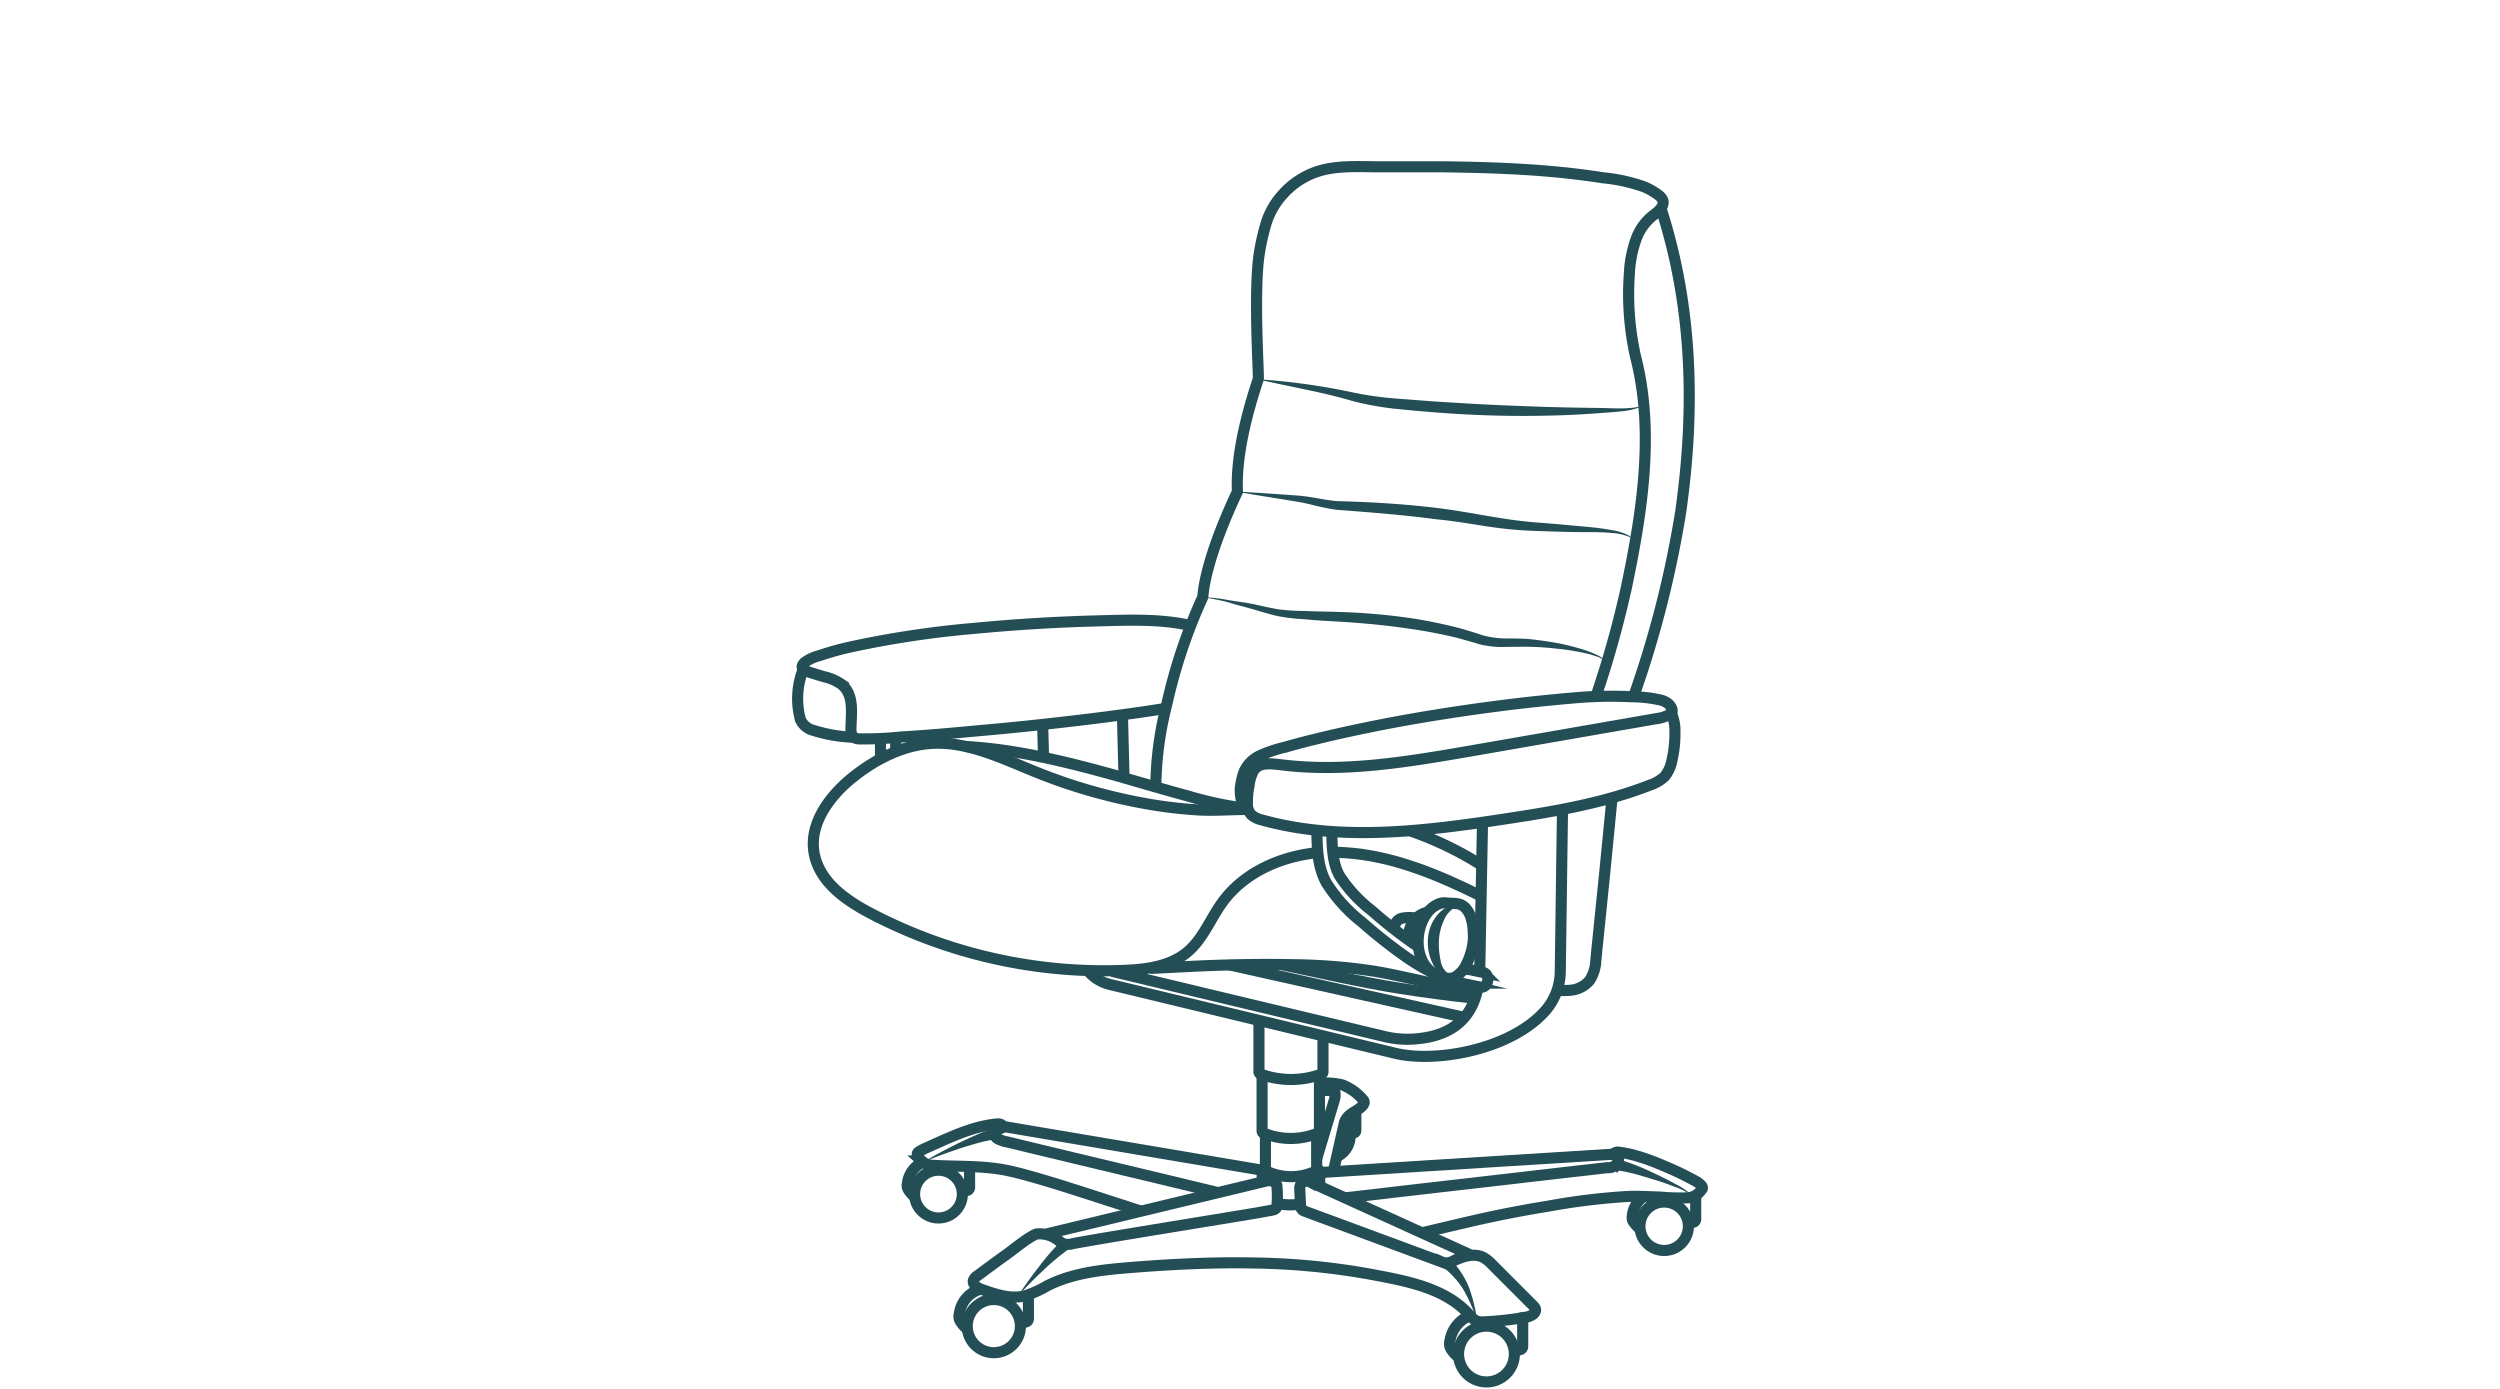 <svg id="Layer_1" data-name="Layer 1" xmlns="http://www.w3.org/2000/svg" viewBox="0 0 360 200"><defs><style>.cls-1{fill:none;stroke:#244e56;stroke-miterlimit:10;stroke-width:1.6px;}.cls-2{fill:#244e56;}</style></defs><path class="cls-1" d="M165.66,139.45c3.11-.14,6.31-.34,9.42-.44,3.78-.13,7.57-.17,11.35-.09a83.71,83.71,0,0,1,11.3.91c1.86.29,3.69.71,5.52,1.1s3.81.85,5.7,1.35l.57.15,2.94.83"/><path class="cls-1" d="M166.44,113.31A48.92,48.92,0,0,1,168,101.5,77.54,77.54,0,0,1,173.19,86c.08-.16,0-4.57,5-15.21-.23-5.15,1.34-11.2,3-16.21.12-.4-.71-12.56.15-18.09a32.15,32.15,0,0,1,1.11-4.73,11.2,11.2,0,0,1,2.35-3.86,11.45,11.45,0,0,1,5.74-3.44c2.74-.66,5.6-.43,8.39-.44,3,0,5.89,0,8.84,0,3.83.05,7.67.14,11.5.37S227,25,230.82,25.6a24.76,24.76,0,0,1,5.84,1.27,8.75,8.75,0,0,1,1.66.87c.49.33,1.14.73,1.17,1.37,0,.81-.7,1.32-1.25,1.76a7.64,7.64,0,0,0-2.68,3.67,17.14,17.14,0,0,0-.93,4.86,40.93,40.93,0,0,0,.9,12c2.79,10.85.9,22.56-1.36,33.35a150.08,150.08,0,0,1-4.36,15.55"/><path class="cls-1" d="M239.18,30c4.6,14.24,4.92,29,2.85,43.65a152.35,152.35,0,0,1-6.8,26.69"/><path class="cls-1" d="M225,116.54l-.32,23.35a8.73,8.73,0,0,1-2.13,5.63c-4.89,5.56-15.41,7.5-21.36,6.22l-41.45-10a5.92,5.92,0,0,1-3-1.85"/><path class="cls-1" d="M213.08,140v-.12l.4-21.44"/><path class="cls-1" d="M160.12,139.87l39.13,9.36a14,14,0,0,0,4.18.4c4.37-.25,8.4-2,9.41-7.51"/><path class="cls-1" d="M240.68,102.72a6.16,6.16,0,0,1,.51,2.66,17,17,0,0,1-.44,4.15,5.07,5.07,0,0,1-1.05,2.29,5.55,5.55,0,0,1-2.1,1.23c-6.73,2.64-13.93,3.83-21.08,4.91-11.59,1.76-23.61,3.24-34.9.09a3.29,3.29,0,0,1-1.44-.73,2.29,2.29,0,0,1-.55-1.73,10,10,0,0,1,.23-2.39,6.06,6.06,0,0,1,.65-2.23c.86-1.26,2.39-1,3.9-.85,9.14,1.16,18.39-.43,27.48-2l26.43-4.6a5.42,5.42,0,0,0,2.36-.79c.26-.23.16-1.41-1.41-1.89a19.64,19.64,0,0,0-4.33-.51,60.78,60.78,0,0,0-8.64.2c-1,.08-2,.18-3.05.28-2.88.28-5.75.62-8.62,1-5.72.76-11.43,1.68-17.09,2.82-2.8.57-5.59,1.18-8.37,1.87-1.4.34-2.79.71-4.18,1.11a19,19,0,0,0-3.53,1.19,4.62,4.62,0,0,0-2.31,2.32,10.45,10.45,0,0,0-.47,1.85c-.27,1.22.15,3.58,1,3.71"/><path class="cls-1" d="M224.22,142.61a14.1,14.1,0,0,0,1.72,0,4.08,4.08,0,0,0,2.94-1.4,5.5,5.5,0,0,0,.91-2.79c.09-.88.16-1.77.26-2.65l.53-5.16.4-3.94.07-.67,1.07-10.92"/><path class="cls-1" d="M167.93,102c-5.74.92-11.66,1.64-17.44,2.28q-5.09.56-10.2,1c-3.47.33-7,.64-10.43.84a53,53,0,0,1-6.17.28c-1.31-.08-1.17-1.16-1.13-2.19.07-2,.34-4.41-1.49-5.74a7,7,0,0,0-2.32-1c-.84-.23-1.66-.51-2.5-.76l-.19-.08c-.69-.27-.69-.74-.21-1.22a6,6,0,0,1,2.15-1A42.56,42.56,0,0,1,123.23,93a141,141,0,0,1,17.12-2.52q8.78-.84,17.58-1.07c4.42-.12,9.18-.33,13.51.67"/><path class="cls-1" d="M115.65,96.41a11.59,11.59,0,0,0-.39,7.22,2.82,2.82,0,0,0,1.85,1.54,21.94,21.94,0,0,0,5.9,1"/><line class="cls-1" x1="150.14" y1="104.28" x2="150.27" y2="109.06"/><line class="cls-1" x1="161.63" y1="102.89" x2="161.86" y2="112.01"/><line class="cls-1" x1="126.79" y1="106.35" x2="126.79" y2="109.36"/><line class="cls-1" x1="128.98" y1="106.2" x2="128.98" y2="108.34"/><path class="cls-2" d="M181.1,54.61A95.08,95.08,0,0,1,195,56.55a50.13,50.13,0,0,0,6.85.9c2.32.18,4.64.37,7,.5,4.64.31,9.3.5,14,.65q3.49.1,7,.14c2.33,0,4.68.3,6.94-.35a10.55,10.55,0,0,1-3.42.85c-1.17.13-2.34.19-3.5.29-2.34.16-4.68.28-7,.32-4.68.11-9.38,0-14.06-.31-2.34-.16-4.67-.35-7-.59a42.45,42.45,0,0,1-7-1.19C190.28,56.42,185.67,55.69,181.1,54.61Z"/><path class="cls-2" d="M178.16,70.8c2.42.1,4.83.3,7.25.45l1.81.14c.62.06,1.23.15,1.83.25,1.2.19,2.37.44,3.52.52,4.77.13,9.66.41,14.47,1s9.52,1.74,14.3,2.08c2.4.18,4.81.4,7.21.63a34.51,34.51,0,0,1,3.62.48,7.09,7.09,0,0,1,3.35,1.4,7.85,7.85,0,0,0-3.41-1,35.88,35.88,0,0,0-3.6-.12c-2.42,0-4.84-.09-7.26-.17a58.84,58.84,0,0,1-7.26-.68c-2.41-.37-4.76-.78-7.15-1-4.77-.64-9.53-1-14.39-1.37a33.39,33.39,0,0,1-3.61-.74c-.58-.14-1.16-.27-1.74-.37L185.31,72C182.93,71.61,180.54,71.26,178.16,70.8Z"/><path class="cls-2" d="M173.19,86a22.9,22.9,0,0,1,3.69.41c1.21.21,2.45.34,3.68.6s2.41.55,3.61.74a30.89,30.89,0,0,0,3.63.23c2.43.1,4.93.1,7.41.24s5,.38,7.44.72A68.85,68.85,0,0,1,210,90.41c1.2.32,2.42.71,3.58,1.09a13.24,13.24,0,0,0,3.47.44c1.21,0,2.49,0,3.74.15s2.48.32,3.71.56a34.94,34.94,0,0,1,3.62.93,13.82,13.82,0,0,1,1.75.69,3.9,3.9,0,0,1,1.5,1.1,3.9,3.9,0,0,0-1.59-.88A13.7,13.7,0,0,0,228,94a34.24,34.24,0,0,0-3.63-.57c-1.22-.14-2.44-.24-3.66-.28s-2.41,0-3.67,0a13.34,13.34,0,0,1-3.88-.35c-1.2-.35-2.35-.69-3.54-1a72.65,72.65,0,0,0-7.21-1.34c-2.42-.36-4.87-.6-7.32-.79s-4.89-.26-7.4-.51a26.68,26.68,0,0,1-3.74-.45c-1.23-.28-2.42-.66-3.6-1s-2.37-.62-3.57-1A34.84,34.84,0,0,0,173.19,86Z"/><line class="cls-1" x1="177.07" y1="138.95" x2="210.83" y2="146.5"/><path class="cls-1" d="M190.51,149.16v5.18a.35.35,0,0,1-.24.34,12.82,12.82,0,0,1-8.73,0,.38.38,0,0,1-.25-.34v-7.4"/><path class="cls-1" d="M190,154.76v8.06a.35.35,0,0,1-.21.34.85.85,0,0,1-.22.09,10.31,10.31,0,0,1-7.4,0l-.21-.07a.36.36,0,0,1-.22-.34v-8.08"/><path class="cls-1" d="M189.6,163.25v5.08a.37.37,0,0,1-.18.34,8.35,8.35,0,0,1-7,0,.34.34,0,0,1-.2-.34v-5.09"/><path class="cls-1" d="M181.75,168.51l-36.93-6.24a.93.93,0,0,1-.33-.12l-.27-.18a1,1,0,0,0-.55-.13c-3.66.32-7,2-10.26,3.44a7.78,7.78,0,0,0-1.14.61c-.51.33.2,1.08.47,1.29a2.57,2.57,0,0,0,1.17.6c3.83.26,7.65,0,11.43.83,1.46.32,2.91.73,4.35,1.15,3.72,1.09,7.41,2.32,11.11,3.51l3.55,1.15"/><path class="cls-1" d="M175.45,171.75l-2-.48-5.05-1.22-6.76-1.62-7.1-1.7-6.07-1.46-3.55-.86c-.21,0-.42-.1-.63-.17-.55-.18-.93-.34-1.12-.91a.37.37,0,0,1,.19-.45l1.27-.66"/><polyline class="cls-1" points="190.04 168.87 192 168.72 232.31 166.2"/><path class="cls-1" d="M189.6,166.87l2.57-8.56a2.41,2.41,0,0,0,.08-.6v-.27a.36.36,0,0,0-.27-.33l-.18-.05a9.86,9.86,0,0,0-1.75,0"/><path class="cls-1" d="M211.87,180.76l-23.21-10.55a1.07,1.07,0,0,0-1,0,1.08,1.08,0,0,0-.5.91l.11,2.44a.74.74,0,0,0,.05.25l0,.09a.85.85,0,0,0,.49.49l6.41,2.37,11,4.07,2.32.86a2.17,2.17,0,0,0,.75.18,2.36,2.36,0,0,0,1-.3c1.39-.66,3.06-1.2,4.4-.45a5.34,5.34,0,0,1,1.13.93l5.68,5.69c.25.25.61.53.62.88,0,.65-.88,1-1.51,1.07a45.3,45.3,0,0,1-5.81.65,2.6,2.6,0,0,1-1.27-.16,3.2,3.2,0,0,1-.93-.83c-3.43-3.88-9.08-4.88-13.91-5.8a101.92,101.92,0,0,0-17.17-1.68c-5.9-.12-11.81.18-17.69.65-4.11.33-8.33.77-12,2.62a16.34,16.34,0,0,1-3.22,1.46c-2.07.52-4.22-.2-6.23-.92-.63-.22-1.39-.69-1.2-1.33a1.34,1.34,0,0,1,.55-.63c1.36-1,2.69-2,4-2.93s2.53-2,3.9-2.79a2.4,2.4,0,0,1,.67-.31,4.28,4.28,0,0,1,2.69.64c.39.22.71.58,1.12.76a2.3,2.3,0,0,0,1.35,0c3.86-.76,24.87-4.12,27.26-4.56l1.52-.28c.28-.05.6-.22.63-.51a15.65,15.65,0,0,0,0-3c0-.52-.92-.82-1.42-.7l-32,7.71"/><path class="cls-1" d="M204.77,177.53q3.36-.81,6.73-1.59,5.64-1.32,11.37-2.24a95.26,95.26,0,0,1,11.53-1.41c1.58-.06,3.15.05,4.72.09a28.06,28.06,0,0,0,4.2.09,2.89,2.89,0,0,0,1.73-1.18c.42-.45-.64-1.08-.94-1.24a44.4,44.4,0,0,0-4.51-2.16,33.06,33.06,0,0,0-3.93-1.44,16.34,16.34,0,0,0-2.68-.55.84.84,0,0,0-.68.3s.56.42.6.46c.32.29.07.7-.14,1a1.54,1.54,0,0,1-1.09.49l-.31,0-.86.1-1.13.13-1.39.16-1.62.18-1.81.21-2,.23-2.1.24-2.2.26-2.27.26-2.32.27-2.32.27-2.31.26-2.25.26-2.18.25-2.06.24-1.92.22-1.74.21-1.55.18-1.31.15-1.05.12-.75.08-.43.05h-.09"/><path class="cls-1" d="M192,168.72l1.28-5.68.33-1.44a2.87,2.87,0,0,1,.5-.81,4.75,4.75,0,0,1,1.09-.79c.4-.27,1.66-1,1.1-1.61a7.42,7.42,0,0,0-3-2.16A9.75,9.75,0,0,0,190,156"/><path class="cls-2" d="M146.54,186.69q1.4-2.15,3-4.19a33.17,33.17,0,0,1,3.43-3.93l1,1.25a32.83,32.83,0,0,0-3.84,3.21C148.87,184.2,147.68,185.42,146.54,186.69Z"/><path class="cls-2" d="M133,167.34c1.59-1,3.24-1.84,4.91-2.67.84-.41,1.68-.81,2.55-1.18a16.26,16.26,0,0,1,2.76-1l.22,1.58a16.49,16.49,0,0,0-2.59.52c-.88.24-1.76.51-2.64.79C136.4,166,134.66,166.61,133,167.34Z"/><path class="cls-2" d="M208.81,181.28a12.23,12.23,0,0,1,1.62,2,12.06,12.06,0,0,1,1.16,2.26,22.78,22.78,0,0,1,1.14,4.8,22.21,22.21,0,0,0-1.89-4.44,10.57,10.57,0,0,0-1.38-1.88,10.06,10.06,0,0,0-1.68-1.54Z"/><path class="cls-2" d="M232.4,167a2.69,2.69,0,0,1,.4,0H233l.11,0,.45.1c.26.08.53.15.77.24.51.17,1,.36,1.47.55,1,.39,1.89.82,2.82,1.26s1.84.9,2.74,1.4a8.83,8.83,0,0,1,2.48,1.79,8.65,8.65,0,0,0-2.66-1.43c-.94-.37-1.89-.71-2.86-1s-1.93-.6-2.9-.86c-.49-.12-1-.24-1.45-.34l-.71-.12-.31,0h-.07s0,0,0,0,0,0,0,0Z"/><circle class="cls-1" cx="143.11" cy="190.96" r="3.83"/><path class="cls-1" d="M139.28,191.28c-.31,0-.93-.88-1.05-1.11a1.29,1.29,0,0,1-.1-.91,4.27,4.27,0,0,1,3.09-3.63"/><path class="cls-1" d="M146.94,190.37a2,2,0,0,0,.78,0,.48.48,0,0,0,.37-.47l0-3.43"/><circle class="cls-1" cx="214.05" cy="194.98" r="4.02"/><path class="cls-1" d="M210,195.31c-.33,0-1-.92-1.11-1.16a1.41,1.41,0,0,1-.11-1,4.67,4.67,0,0,1,2.93-3.71"/><path class="cls-1" d="M218.06,194.36a2.31,2.31,0,0,0,.83,0,.52.52,0,0,0,.38-.5l0-4.09"/><circle class="cls-1" cx="239.64" cy="176.58" r="3.49"/><path class="cls-1" d="M236.15,176.86c-.29,0-.85-.8-1-1a1.29,1.29,0,0,1-.09-.83,3.84,3.84,0,0,1,1.62-2.72"/><path class="cls-1" d="M243.13,176a1.7,1.7,0,0,0,.71,0,.44.44,0,0,0,.34-.43l0-3.5"/><path class="cls-1" d="M193.74,161.65a3.22,3.22,0,0,1-1.25,4.91"/><path class="cls-1" d="M194.38,163.13a1.31,1.31,0,0,0,.59,0,.35.35,0,0,0,.27-.35l0-2.83"/><path class="cls-2" d="M209.91,130.46a3.83,3.83,0,0,0-2,2.1,7.7,7.7,0,0,0-.7,2.77,10.58,10.58,0,0,0,.23,2.92,2.94,2.94,0,0,0,1.64,2.3,2,2,0,0,1-1.7-.42,4.08,4.08,0,0,1-1.11-1.44,6.93,6.93,0,0,1-.65-3.46,5.86,5.86,0,0,1,1.25-3.34,4.29,4.29,0,0,1,1.36-1.18A2.4,2.4,0,0,1,209.91,130.46Z"/><path class="cls-1" d="M212.17,135.16a9.42,9.42,0,0,1-.95,3.57,4.11,4.11,0,0,1-1.89,2.07,3.57,3.57,0,0,1-2.82-.57,4.6,4.6,0,0,1-1.73-1.95,6.27,6.27,0,0,1-.56-2.9,7.15,7.15,0,0,1,.43-2.29,5.92,5.92,0,0,1,1-1.79,4,4,0,0,1,1.4-1.08,2.64,2.64,0,0,1,.62-.2,2.44,2.44,0,0,1,.54,0l1,.06a3.36,3.36,0,0,1,1.09.17,2.26,2.26,0,0,1,.64.41,3.59,3.59,0,0,1,.88,1.48,7.72,7.72,0,0,1,.33,2.15A8.68,8.68,0,0,1,212.17,135.16Z"/><path class="cls-1" d="M202.81,135.41a2.75,2.75,0,0,1,0-.41,3.88,3.88,0,0,1,1.11-2.75,3.19,3.19,0,0,1,1.8-.92"/><path class="cls-1" d="M200.66,133.78a2.55,2.55,0,0,1,.25-.7,1.38,1.38,0,0,1,1.05-.87,5.75,5.75,0,0,1,1.94,0"/><path class="cls-1" d="M203,119.62a49,49,0,0,1,10.2,4.88l.14.09"/><path class="cls-1" d="M191.92,122.74c.6,0,1.18,0,1.77.05,6.84.42,13.47,3.2,19.59,6.25"/><path class="cls-1" d="M179.72,116.56c-2.32,0-4.65.19-7,.08a64.39,64.39,0,0,1-8.19-1,79,79,0,0,1-15.7-4.61c-4.64-1.88-9.36-4.18-14.36-4-4.24.18-8.24,2.18-11.57,4.82s-6.37,6.63-5.69,10.86,4.53,6.91,8.24,8.85a72.5,72.5,0,0,0,36.26,8.18c3.29-.12,6.79-.55,9.3-2.67,2.23-1.88,3.29-4.76,5-7.12,3.14-4.32,8.38-6.64,13.75-7.17"/><path class="cls-1" d="M138.85,107.48c7.52.4,14.83,2.25,22.05,4.25,3.44,1,6.86,2,10.29,2.93a50.75,50.75,0,0,0,8.5,1.77"/><path class="cls-1" d="M184.48,138.89c5.68,1.19,11.43,2.53,17.17,3.44q5.35.84,10.76,1.42"/><path class="cls-1" d="M184,173.32a8.75,8.75,0,0,0,3.27.05"/><path class="cls-1" d="M189.6,168.21a1.16,1.16,0,0,1,.21.16.63.63,0,0,1,.23.5v2"/><path class="cls-1" d="M181.76,170.22v-1.41a.68.68,0,0,1,.17-.45,3.23,3.23,0,0,1,.27-.23"/><circle class="cls-1" cx="135.14" cy="171.95" r="3.44"/><path class="cls-1" d="M131.7,172.23c-.28,0-.84-.78-.94-1a1.15,1.15,0,0,1-.09-.82,3.82,3.82,0,0,1,2.28-3.08"/><path class="cls-1" d="M138.58,171.42a1.88,1.88,0,0,0,.71,0,.45.45,0,0,0,.33-.43l0-3"/><path class="cls-1" d="M191.77,119.74c.06,2.37.12,4.62,1.14,6.4a20.15,20.15,0,0,0,4.64,5,68.77,68.77,0,0,0,6,4.74l.75.5"/><path class="cls-1" d="M189.62,119.55h0c.06,2.63.09,5.33,1.43,7.66a22.29,22.29,0,0,0,5.1,5.6,72.49,72.49,0,0,0,6.16,4.88,32.26,32.26,0,0,0,3.95,2.37"/><path class="cls-1" d="M211,139.52l.41.09.15,0,2,.42a.84.84,0,0,1,.64.63,1.34,1.34,0,0,1-.24,1.19.85.85,0,0,1-.85.29l-2.12-.45-.56-.12a18.29,18.29,0,0,1-2.38-.76"/></svg>